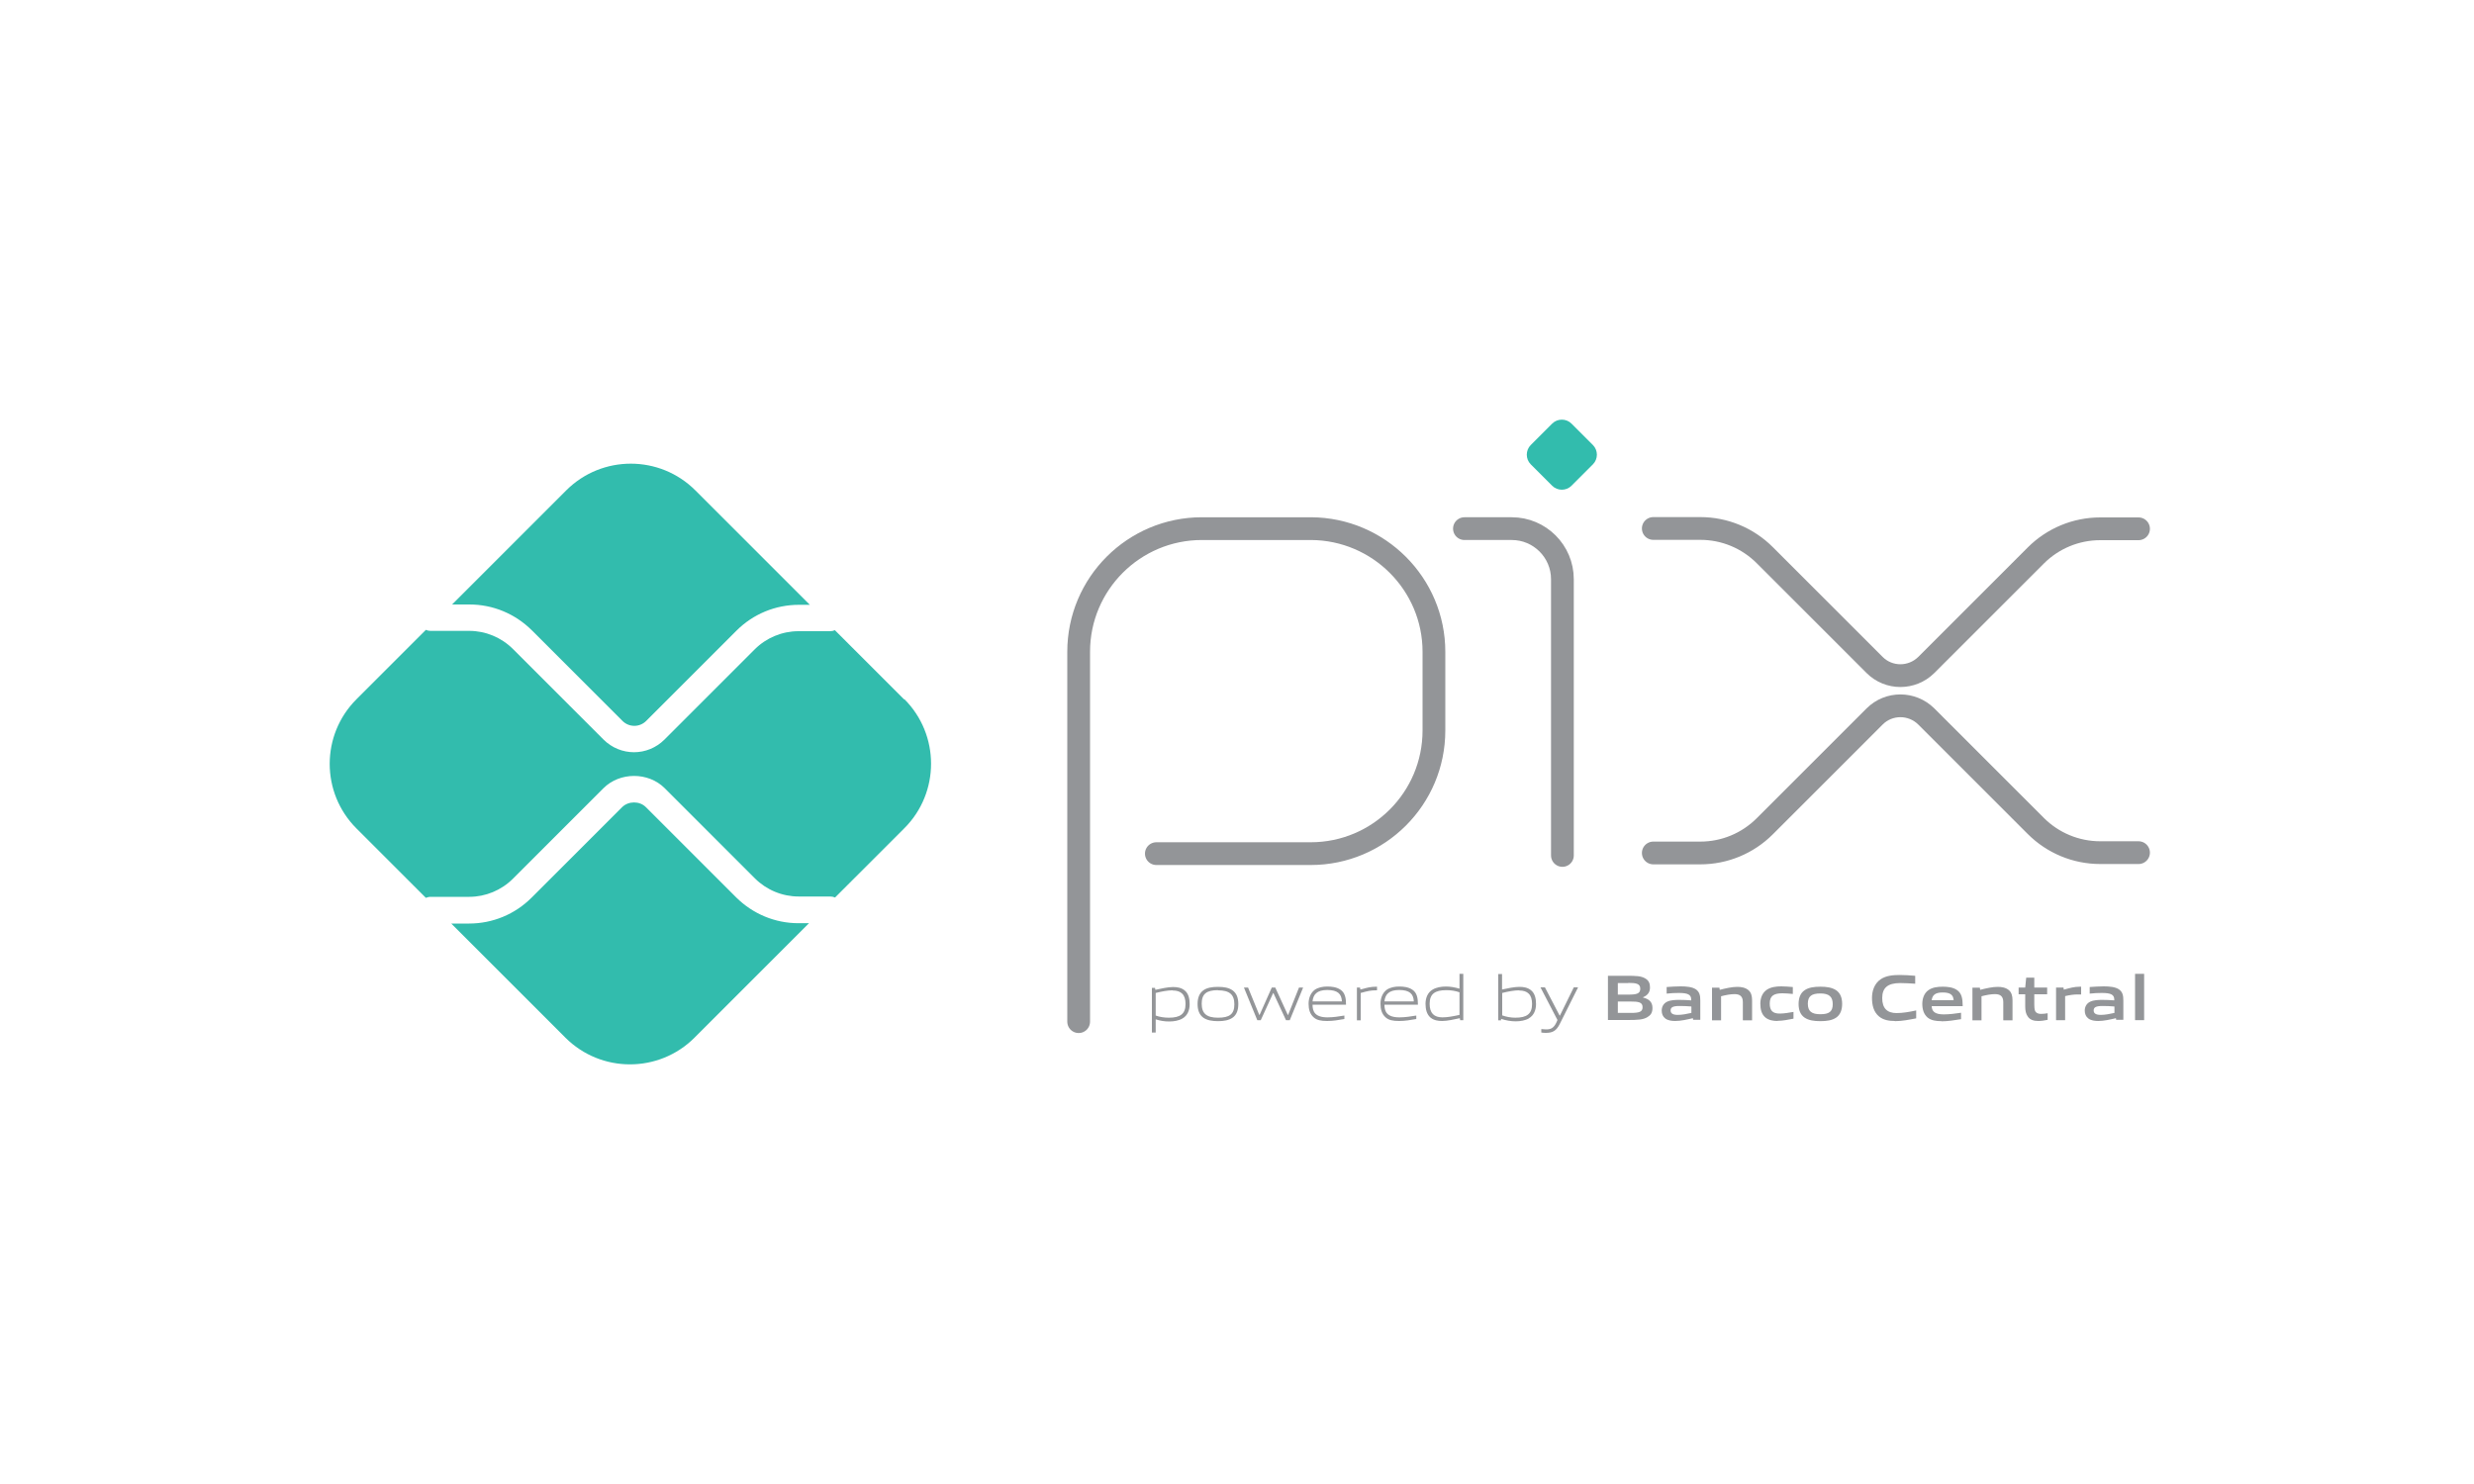 <?xml version="1.0" encoding="UTF-8"?>
<svg xmlns="http://www.w3.org/2000/svg" id="Camada_1" data-name="Camada 1" viewBox="0 0 150 90">
  <defs>
    <style> .cls-1 { fill: #32bcad; } .cls-1, .cls-2 { stroke-width: 0px; } .cls-3 { fill: none; stroke: #939598; stroke-linecap: round; stroke-linejoin: round; stroke-width: 1.38px; } .cls-2 { fill: #939598; } </style>
  </defs>
  <g id="layer1">
    <path id="path2356" class="cls-3" d="m65.4,61.96v-22.43c0-4.13,3.35-7.47,7.47-7.47h6.62c4.11.02,7.45,3.36,7.45,7.47v4.77c0,4.13-3.35,7.47-7.47,7.47h-9.36"></path>
    <path id="path2360" class="cls-3" d="m88.79,32.06h2.87c1.69,0,3.07,1.37,3.07,3.07v16.75"></path>
    <path id="path2364" class="cls-1" d="m94.11,29.46l-1.3-1.3c-.32-.32-.32-.85,0-1.17l1.3-1.3c.32-.32.85-.32,1.17,0l1.3,1.3c.32.32.32.85,0,1.17l-1.3,1.3c-.32.32-.85.32-1.17,0"></path>
    <path id="path2368" class="cls-3" d="m100.24,32.05h2.85c1.47,0,2.87.58,3.91,1.62l6.66,6.66c.86.86,2.26.86,3.13,0l6.64-6.64c1.04-1.04,2.44-1.62,3.91-1.62h2.32"></path>
    <path id="path2372" class="cls-3" d="m100.24,51.73h2.85c1.47,0,2.87-.58,3.91-1.62l6.66-6.66c.86-.86,2.26-.86,3.13,0l6.64,6.64c1.04,1.04,2.44,1.62,3.91,1.62h2.32"></path>
    <path id="path2376" class="cls-1" d="m48.42,55.99c-1.43,0-2.77-.56-3.79-1.57l-5.47-5.47c-.38-.38-1.05-.38-1.44,0l-5.49,5.49c-1.01,1.01-2.36,1.57-3.79,1.57h-1.08l6.92,6.92c2.16,2.16,5.67,2.16,7.83,0l6.94-6.94h-.66Z"></path>
    <path id="path2380" class="cls-1" d="m28.46,36.66c1.43,0,2.77.56,3.79,1.57l5.49,5.49c.4.4,1.04.4,1.44,0l5.47-5.47c1.01-1.01,2.36-1.57,3.79-1.57h.66l-6.94-6.94c-2.16-2.16-5.67-2.16-7.83,0l-6.92,6.92h1.08Z"></path>
    <path id="path2384" class="cls-1" d="m54.82,42.42l-4.2-4.2c-.09.04-.19.06-.3.06h-1.91c-.99,0-1.95.4-2.65,1.1l-5.47,5.47c-.51.51-1.18.77-1.85.77s-1.34-.26-1.85-.77l-5.49-5.49c-.7-.7-1.66-1.1-2.65-1.1h-2.35c-.1,0-.19-.02-.28-.06l-4.21,4.21c-2.16,2.16-2.16,5.67,0,7.83l4.21,4.21c.09-.03.18-.06.28-.06h2.35c.99,0,1.95-.4,2.65-1.1l5.49-5.49c.99-.99,2.72-.99,3.71,0l5.47,5.47c.7.7,1.66,1.1,2.65,1.1h1.91c.11,0,.21.02.3.06l4.2-4.2c2.16-2.16,2.16-5.67,0-7.83"></path>
    <path id="path2388" class="cls-2" d="m71.1,60.06c-.31,0-.67.07-1.03.16v1.37c.25.09.53.13.8.13.69,0,1.01-.23,1.01-.83,0-.57-.27-.82-.78-.82m-1.26,2.54v-2.7h.19l.02.12c.32-.07.76-.17,1.07-.17.25,0,.5.04.7.2.24.19.31.5.31.84,0,.35-.12.69-.44.87-.22.13-.52.18-.8.18s-.54-.04-.82-.13v.8h-.23Z"></path>
    <path id="path2392" class="cls-2" d="m73.85,60.05c-.69,0-.99.22-.99.82s.3.85.99.85.99-.21.99-.81-.3-.85-.99-.85m.88,1.66c-.23.16-.53.21-.88.21s-.66-.05-.89-.21c-.25-.18-.35-.47-.35-.83s.1-.65.35-.83c.22-.16.53-.21.89-.21s.65.05.88.21c.25.18.35.47.35.83s-.1.66-.35.83"></path>
    <path id="path2396" class="cls-2" d="m77.97,61.87l-.76-1.64h-.02l-.75,1.64h-.21l-.81-1.98h.25l.68,1.66h.02l.74-1.66h.21l.76,1.66h.02l.66-1.66h.25l-.81,1.98h-.21Z"></path>
    <path id="path2400" class="cls-2" d="m80.47,60.04c-.63,0-.85.28-.89.69h1.78c-.02-.45-.25-.69-.89-.69m0,1.88c-.38,0-.63-.05-.82-.22-.23-.2-.31-.49-.31-.82s.11-.65.37-.85c.22-.15.49-.2.77-.2.25,0,.55.03.79.19.29.19.34.53.34.91h-2.03c0,.41.14.77.91.77.36,0,.71-.06,1.02-.11v.21c-.33.06-.69.12-1.04.12"></path>
    <path id="path2404" class="cls-2" d="m82.27,61.87v-1.98h.19l.02.12c.42-.11.61-.17.98-.17h.03v.22h-.06c-.31,0-.5.04-.93.16v1.66h-.23Z"></path>
    <path id="path2408" class="cls-2" d="m84.83,60.04c-.63,0-.85.28-.89.69h1.78c-.02-.45-.25-.69-.89-.69m0,1.88c-.38,0-.63-.05-.82-.22-.23-.2-.31-.49-.31-.82s.11-.65.37-.85c.22-.15.49-.2.77-.2.25,0,.55.03.79.19.29.19.34.53.34.91h-2.03c0,.41.14.77.91.77.36,0,.7-.06,1.02-.11v.21c-.33.06-.69.12-1.04.12"></path>
    <path id="path2412" class="cls-2" d="m88.49,60.18c-.25-.09-.53-.13-.8-.13-.69,0-1.01.23-1.01.83,0,.57.27.82.78.82.31,0,.67-.07,1.03-.15v-1.37Zm.04,1.69l-.02-.12c-.32.07-.76.17-1.07.17-.25,0-.5-.04-.7-.2-.23-.19-.31-.5-.31-.84s.12-.69.44-.87c.22-.13.52-.18.8-.18s.54.05.82.13v-.9h.23v2.81h-.19Z"></path>
    <path id="path2416" class="cls-2" d="m92.11,60.06c-.31,0-.67.07-1.03.16v1.36c.25.09.53.14.8.14.69,0,1.01-.23,1.01-.83,0-.57-.27-.82-.78-.82m.59,1.69c-.22.13-.52.18-.8.18-.29,0-.59-.05-.89-.15v.09h-.17v-2.81h.23v.94c.32-.07.74-.16,1.05-.16.25,0,.5.04.7.2.24.19.31.5.31.84,0,.35-.12.69-.44.87"></path>
    <path id="path2420" class="cls-2" d="m93.45,62.63v-.22c.11.01.22.02.29.02.29,0,.46-.08.62-.41l.07-.16-1.03-1.98h.27l.89,1.71h.02l.84-1.71h.26l-1.11,2.22c-.2.4-.42.54-.83.54-.09,0-.19,0-.29-.02"></path>
    <path id="path2424" class="cls-2" d="m98.86,60.74h-.77v.69h.77c.53,0,.73-.06.73-.35,0-.31-.27-.34-.73-.34m-.14-1.12h-.63v.7h.63c.52,0,.73-.06.73-.36,0-.31-.26-.35-.73-.35m1.19,2.06c-.28.18-.62.19-1.25.19h-1.17v-2.68h1.14c.54,0,.87,0,1.14.17.2.12.27.3.27.53,0,.28-.12.47-.42.6v.02c.34.08.57.25.57.63,0,.26-.09.43-.29.54"></path>
    <path id="path2428" class="cls-2" d="m102.54,61.04c-.23-.02-.47-.03-.71-.03-.4,0-.54.08-.54.27,0,.17.12.27.43.27.26,0,.57-.06.83-.12v-.38Zm.12.83l-.02-.12c-.34.08-.73.17-1.07.17-.21,0-.44-.03-.6-.15-.15-.11-.22-.28-.22-.48,0-.22.1-.43.33-.54.21-.1.49-.11.74-.11.21,0,.49.01.72.03v-.04c0-.31-.2-.41-.76-.41-.22,0-.48.01-.73.04v-.4c.28-.02.59-.04.85-.04.34,0,.7.03.92.18.23.16.27.38.27.68v1.17h-.43Z"></path>
    <path id="path2432" class="cls-2" d="m105.67,61.87v-1.09c0-.36-.18-.49-.51-.49-.24,0-.55.06-.81.13v1.46h-.55v-1.98h.45l.02.13c.35-.09.74-.18,1.06-.18.24,0,.49.04.68.2.16.14.22.34.22.62v1.21h-.55Z"></path>
    <path id="path2436" class="cls-2" d="m107.78,61.92c-.25,0-.53-.04-.74-.21-.24-.2-.31-.51-.31-.84,0-.31.1-.65.4-.85.25-.16.55-.2.87-.2.23,0,.45.02.7.04v.42c-.2-.02-.44-.04-.63-.04-.53,0-.77.16-.77.62,0,.43.18.61.61.61.25,0,.54-.05.83-.1v.41c-.31.06-.65.13-.96.13"></path>
    <path id="path2440" class="cls-2" d="m110.37,60.25c-.52,0-.76.16-.76.62s.23.64.76.64.75-.16.75-.61-.22-.65-.75-.65m.95,1.47c-.24.16-.56.21-.95.21s-.71-.05-.95-.21c-.27-.18-.37-.48-.37-.83s.1-.66.37-.84c.24-.16.56-.21.95-.21s.7.05.95.21c.27.18.37.48.37.83s-.1.66-.37.84"></path>
    <path id="path2444" class="cls-2" d="m114.88,61.92c-.33,0-.69-.05-.96-.28-.32-.27-.42-.68-.42-1.12,0-.4.13-.87.54-1.14.32-.21.73-.25,1.14-.25.3,0,.6.02.94.05v.48c-.29-.02-.64-.04-.91-.04-.76,0-1.09.29-1.09.91s.3.91.87.91c.37,0,.78-.07,1.19-.16v.48c-.42.08-.85.17-1.29.17"></path>
    <path id="path2448" class="cls-2" d="m117.79,60.19c-.46,0-.63.16-.67.47h1.33c-.02-.32-.2-.47-.66-.47m-.08,1.74c-.32,0-.62-.04-.84-.22-.23-.2-.32-.49-.32-.83,0-.3.1-.64.37-.83.24-.17.55-.21.87-.21.28,0,.61.03.86.2.32.22.34.57.35.98h-1.88c.01.3.17.5.73.5.34,0,.73-.05,1.05-.1v.39c-.38.06-.8.13-1.19.13"></path>
    <path id="path2452" class="cls-2" d="m121.46,61.87v-1.09c0-.36-.18-.49-.51-.49-.24,0-.55.06-.81.13v1.46h-.55v-1.98h.45l.02.13c.35-.09.74-.18,1.06-.18.24,0,.49.04.68.2.16.14.22.34.22.62v1.21h-.55Z"></path>
    <path id="path2456" class="cls-2" d="m123.58,61.92c-.27,0-.51-.07-.64-.28-.1-.14-.15-.33-.15-.6v-.74h-.4v-.41h.4l.06-.6h.49v.6h.78v.41h-.78v.63c0,.15.01.28.05.38.06.13.19.18.36.18.13,0,.29-.02.4-.04v.4c-.18.04-.39.07-.57.07"></path>
    <path id="path2460" class="cls-2" d="m124.66,61.87v-1.98h.45l.02.13c.36-.1.63-.18.98-.18.02,0,.04,0,.07,0v.47c-.06,0-.14,0-.19,0-.27,0-.47.03-.78.1v1.46h-.55Z"></path>
    <path id="path2464" class="cls-2" d="m128.19,61.04c-.23-.02-.47-.03-.71-.03-.4,0-.54.08-.54.27,0,.17.12.27.43.27.26,0,.57-.06.83-.12v-.38Zm.12.83l-.02-.12c-.34.08-.73.17-1.07.17-.21,0-.44-.03-.6-.15-.15-.11-.22-.28-.22-.48,0-.22.1-.43.33-.54.21-.1.49-.11.74-.11.21,0,.49.01.72.03v-.04c0-.31-.2-.41-.76-.41-.22,0-.48.01-.73.04v-.4c.28-.02.59-.04.85-.04.34,0,.7.03.92.18.23.16.27.38.27.68v1.17h-.43Z"></path>
    <path id="path2466" class="cls-2" d="m129.45,59.06h.55v2.81h-.55v-2.81Z"></path>
  </g>
</svg>
